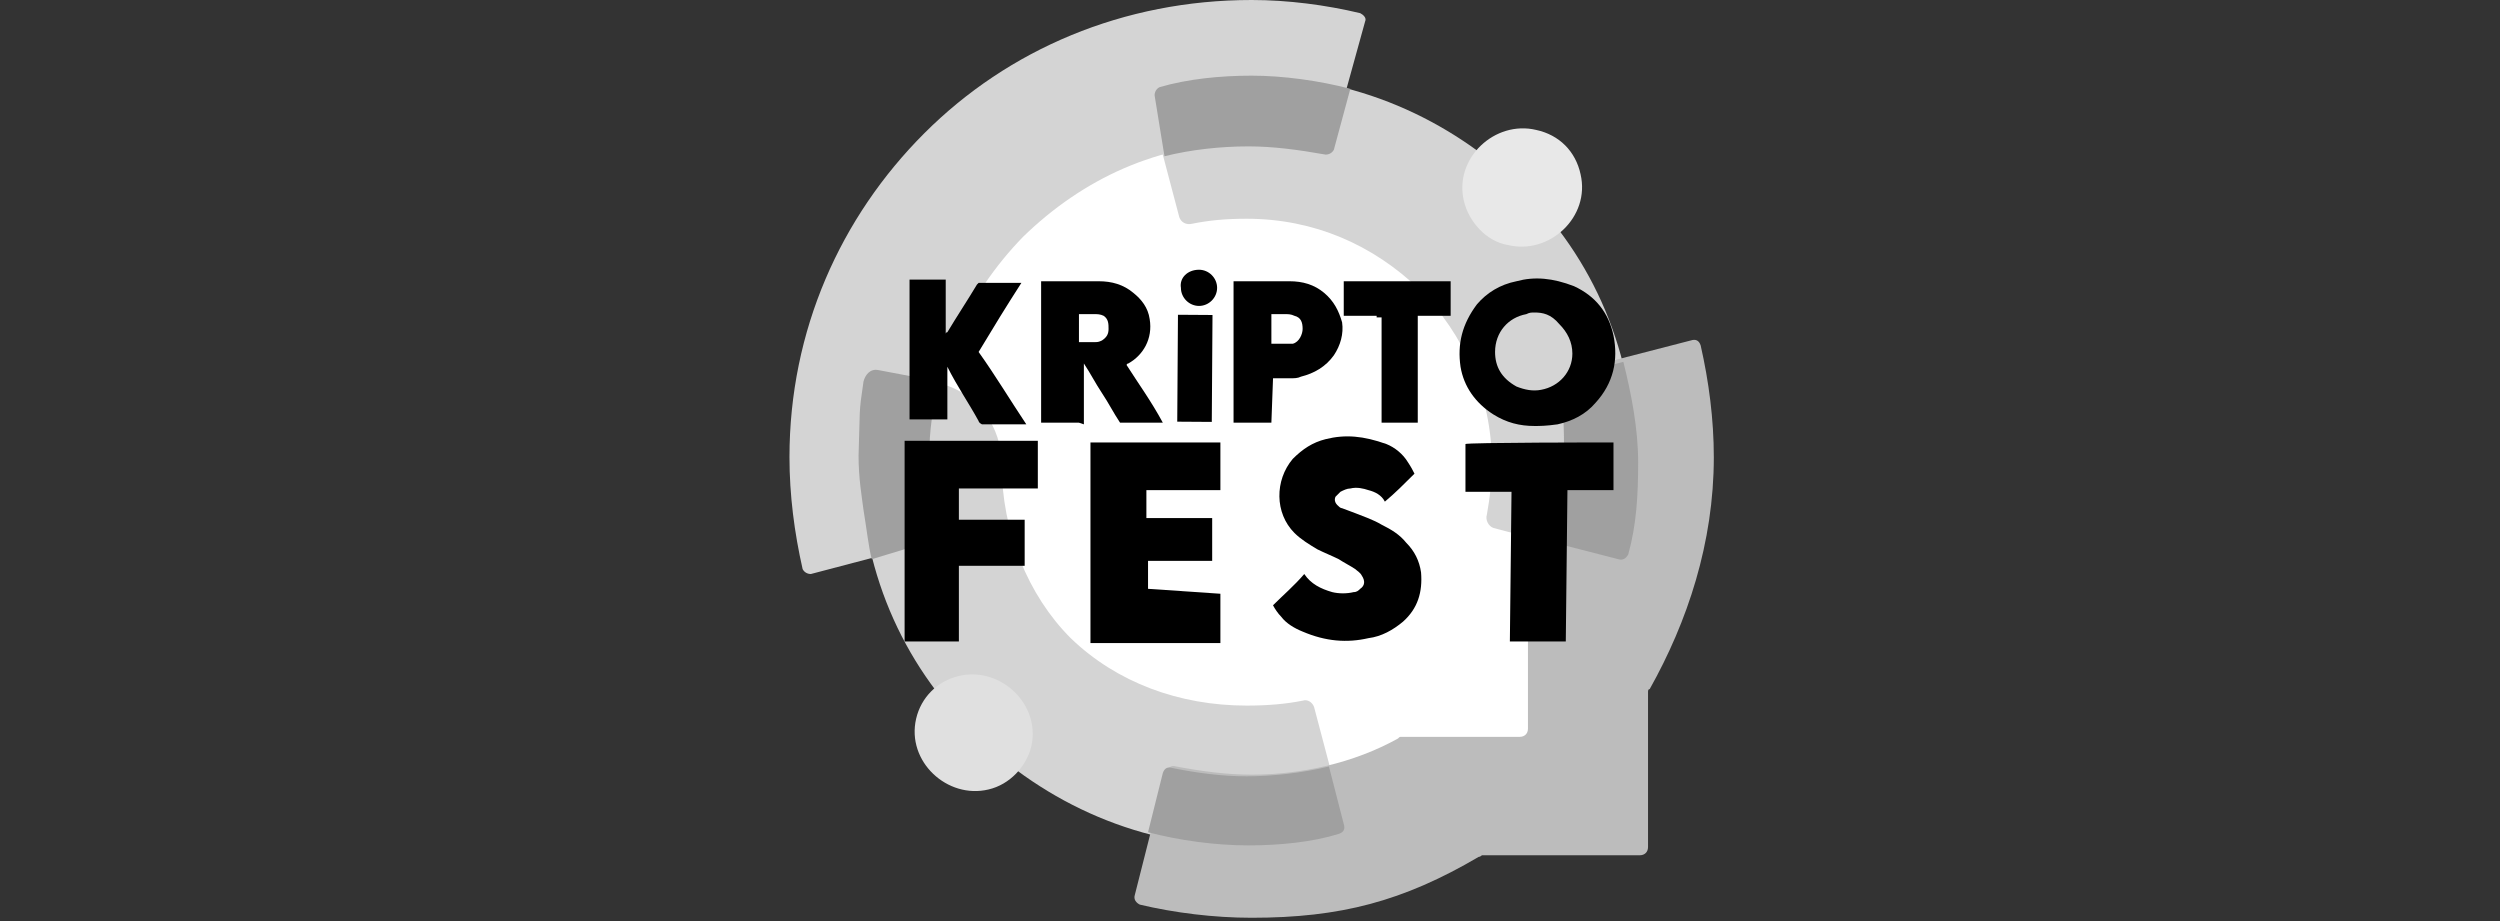 <svg version="1.1" id="Layer_1" xmlns="http://www.w3.org/2000/svg" xmlns:xlink="http://www.w3.org/1999/xlink" x="0px" y="0px"
	 viewBox="0 0 152 56" enable-background="new 0 0 152 56" xml:space="preserve">
<rect x="0" y="0" width="152" height="56" fill="#333333" stroke="none"/>
<g>
	<g>
		<path fill="#FFFFFF" d="M99.7,29.4c0,12.3-10.1,22.4-22.6,22.4c-12.3,0-22.5-10.1-22.5-22.4S64.9,7,77.3,7S99.7,17.1,99.7,29.4"/>
		<path fill="#E0A30B" d="M57.8,22.9L57.8,22.9"/>
		<path fill-rule="evenodd" clip-rule="evenodd" fill="#D4D4D4" d="M54.1,22.2c-0.8-0.2-1.1,0-1.2,0.3c-0.4,1.7-0.6,3.6-0.6,5.5
			c0,6.5,2.5,12.3,6.9,16.6s10.2,6.9,16.7,6.9c1.8,0,3.8-0.2,5.5-0.6c0.3-0.1,0.5-0.4,0.4-0.7l-1.9-7.2c-0.1-0.3-0.4-0.5-0.7-0.4
			c-1,0.2-2.1,0.3-3.4,0.3c-4.1,0-7.9-1.4-10.7-4.1c-2.6-2.6-4.2-6.5-4.2-10.6l0,0c0-2.2-1.4-4.3-3.8-4.9L54.1,22.2z"/>
		<path fill-rule="evenodd" clip-rule="evenodd" fill="#D4D4D4" d="M75.8,4.6c-1.8,0-3.8,0.2-5.5,0.6c-0.3,0.1-0.6,0.4-0.5,0.8
			l1.9,7.2c0.1,0.3,0.4,0.5,0.8,0.4c1-0.2,2-0.3,3.3-0.3c4.1,0,7.7,1.6,10.5,4.3c2.7,2.7,4.4,6.5,4.4,10.5c0,1.1-0.1,2.1-0.3,3.2
			c-0.1,0.3,0.1,0.7,0.4,0.8l7.2,1.9c0.3,0.1,0.7-0.1,0.8-0.5c0.4-1.7,0.6-3.6,0.6-5.5c0-6.5-2.5-12.3-6.9-16.6
			C88.1,7.2,82.4,4.6,75.8,4.6"/>
		<path fill-rule="evenodd" clip-rule="evenodd" fill="#D4D4D4" d="M62.2,14.4c3.6-3.5,8.2-5.7,13.6-5.7c1.5,0,3,0.2,4.7,0.5
			c0.2,0,0.3-0.1,0.4-0.3l2.1-7.6c0.1-0.2-0.1-0.4-0.3-0.5C80.6,0.3,78.3,0,76.1,0c-7.8,0-14.8,3-19.9,8.1S48,20.1,48,27.8
			c0,2.3,0.3,4.6,0.8,6.8c0.1,0.2,0.3,0.3,0.5,0.3l7.6-2c0.2-0.1,0.3-0.4,0.3-0.6c-0.5-1.2-0.7-2.7-0.7-4.4
			C56.5,22.7,58.8,17.9,62.2,14.4"/>
		<path fill-rule="evenodd" clip-rule="evenodd" fill="#A0A0A0" d="M70.8,9.5c1.6-0.4,3.4-0.6,5.1-0.6c1.5,0,3,0.2,4.7,0.5
			c0.2,0,0.4-0.1,0.5-0.3l1-3.7c-1.9-0.5-4.1-0.8-6-0.8c-1.9,0-3.9,0.2-5.6,0.7c-0.2,0.1-0.3,0.3-0.3,0.5L70.8,9.5z"/>
		<path fill-rule="evenodd" clip-rule="evenodd" fill="#A0A0A0" d="M56.8,32.9c0.1,0,0.1-0.1,0.2-0.2c0-0.1,0-0.2,0-0.3
			c-0.4-1.4-0.5-2.9-0.5-4.6c0-1.7,0.2-2.9,0.6-4.6l-3.7-0.7c-0.5-0.1-0.8,0.3-0.9,0.7c-0.3,2-0.2,1.6-0.3,4.5
			c0,1.4,0.2,2.5,0.3,3.3c0.2,1.2,0.3,2.2,0.5,3C54.3,33.6,55.6,33.2,56.8,32.9z"/>
		<path fill-rule="evenodd" clip-rule="evenodd" fill="#BCBCBC" d="M95.1,27.9c0,3.3-0.8,6.4-2.2,9.1l0,0v7.3c0,0.3-0.2,0.5-0.5,0.5
			h-7.2c-0.1,0-0.1,0-0.2,0.1c-2.7,1.5-5.9,2.2-8.9,2.2c-1.5,0-3-0.2-4.6-0.5c-0.3-0.1-0.5,0.1-0.6,0.3l-1.9,7.5
			c-0.1,0.3,0.1,0.5,0.3,0.6c2.1,0.5,4.5,0.8,6.8,0.8c5.4,0,9.2-1,13.8-3.7c0.1,0,0.2-0.1,0.2-0.1h9.6c0.3,0,0.5-0.2,0.5-0.5v-9.4
			c0-0.1,0-0.2,0.1-0.2c2.3-4.1,3.9-8.9,3.9-14.1c0-2.3-0.3-4.6-0.8-6.8c-0.1-0.3-0.3-0.4-0.6-0.3l-6.2,1.6
			c-0.9,0.3-1.5,1.2-1.3,2.1C95,25.8,95.1,26.8,95.1,27.9"/>
		<path fill-rule="evenodd" clip-rule="evenodd" fill="#A0A0A0" d="M80.8,46.6c-1.6,0.4-3.5,0.6-5,0.6c-1.5,0-3-0.2-4.5-0.5
			c-0.3-0.1-0.5,0-0.6,0.3l-0.9,3.6c1.9,0.5,4.1,0.8,6.1,0.8c1.9,0,3.9-0.2,5.5-0.7c0.3-0.1,0.4-0.3,0.3-0.6L80.8,46.6z"/>
		<path fill-rule="evenodd" clip-rule="evenodd" fill="#A0A0A0" d="M95.1,28.2c-0.1,1.7-0.2,3.2-0.6,4.8l3.9,1
			c0.3,0.1,0.5-0.1,0.6-0.3c0.5-1.8,0.6-3.6,0.6-5.6S99.2,24,98.7,22l-2.3,0.6c-0.9,0.2-1.5,1-1.4,2.1
			C95.1,25.9,95.1,26.9,95.1,28.2"/>
		<path fill-rule="evenodd" clip-rule="evenodd" fill="#E0E0E0" d="M60.1,48c-2.5,0.6-5-1.7-4.4-4.3c0.3-1.3,1.3-2.3,2.6-2.6
			c2.5-0.6,5,1.7,4.4,4.3C62.4,46.6,61.4,47.7,60.1,48"/>
		<path fill-rule="evenodd" clip-rule="evenodd" fill="#E8E8E8" d="M91.7,14.9c2.5,0.6,5-1.7,4.4-4.3c-0.3-1.4-1.3-2.4-2.7-2.7
			c-2.5-0.6-5,1.7-4.4,4.3C89.3,13.5,90.4,14.7,91.7,14.9"/>
		<path d="M57.6,22.4C57.6,22.5,57.6,22.4,57.6,22.4L57.6,22.4"/>
	</g>
	<g>
		<path d="M93.3,25.9c-0.9,0-1.7-0.2-2.5-0.7c-1.1-0.7-1.8-1.7-2-2.9c-0.2-1.4,0.1-2.6,1-3.8c0.6-0.7,1.4-1.2,2.4-1.4
			c1.1-0.3,2.2-0.2,3.5,0.3c1.3,0.6,2.1,1.6,2.4,3c0.3,1.5,0,2.9-1.1,4.1c-0.6,0.7-1.4,1.1-2.3,1.3C94,25.9,93.6,25.9,93.3,25.9
			 M93.3,19c-0.2,0-0.3,0-0.5,0.1c-1.1,0.2-1.9,1.1-1.9,2.3c0,0.9,0.4,1.6,1.3,2.1c0.5,0.2,1,0.3,1.5,0.2c1.1-0.2,1.9-1.1,1.9-2.2
			c0-0.7-0.3-1.3-0.8-1.8C94.3,19.1,93.8,19,93.3,19"/>
		<path d="M65.6,25.7h-2.3v-8.6h0.1c1.1,0,2.1,0,3.4,0c0.8,0,1.5,0.2,2.1,0.7c0.5,0.4,0.9,0.9,1,1.6c0.2,1.2-0.4,2.2-1.3,2.7
			c0,0-0.1,0-0.1,0.1c0.7,1.1,1.5,2.2,2.2,3.5c-0.1,0-2.4,0-2.6,0c-0.4-0.6-0.7-1.2-1.1-1.8c-0.4-0.6-0.7-1.2-1.1-1.8l0,0v3.6v0.1
			L65.6,25.7z M65.6,20.8c0.4,0,0.7,0,1,0c0.1,0,0.2,0,0.4-0.1c0.3-0.2,0.4-0.4,0.4-0.7c0-0.3,0-0.6-0.3-0.8
			c-0.2-0.1-0.4-0.1-0.5-0.1c-0.3,0-0.6,0-0.9,0c0,0,0,0-0.1,0V20.8z"/>
		<path d="M59.5,25.6c-0.6-1.1-1.3-2.1-1.9-3.3c0,1,0,2.1,0,3.2h-2.3V17h2.2c0,0.3,0,0.5,0,0.8c0,0.3,0,0.5,0,0.8v0.8v0.9
			c0,0,0-0.1,0.1-0.1c0.6-1,1.2-1.9,1.8-2.9c0,0,0,0,0.1-0.1c0,0,0,0,0.1,0c0,0,0,0,0.1,0c0.8,0,1.6,0,2.3,0h0.1
			c-0.9,1.4-1.7,2.7-2.6,4.2c1,1.4,1.9,2.9,2.9,4.4h-0.1c-0.9,0-1.8,0-2.6,0C59.5,25.7,59.5,25.6,59.5,25.6z"/>
		<path d="M74.2,36.1v3h-7.9c0-0.1,0-12,0-12.2c0.1,0,7.7,0,7.9,0v2.9c-0.2,0-0.3,0-0.5,0s-0.3,0-0.5,0h-0.5h-0.5h-0.5h-0.5h-0.5
			h-0.5h-0.5v1.7h4v2.6h-3.9c0,0.1,0,1.5,0,1.7L74.2,36.1L74.2,36.1z"/>
		<path d="M77.3,25.7H75v-8.6h0.1c1,0,2,0,3.3,0c0.8,0,1.5,0.2,2.1,0.7c0.6,0.5,0.9,1.1,1.1,1.8c0.1,0.7-0.1,1.4-0.5,2
			c-0.5,0.7-1.2,1.1-2,1.3c-0.2,0.1-0.4,0.1-0.7,0.1c-0.3,0-0.5,0-0.8,0h-0.2L77.3,25.7L77.3,25.7z M77.3,20.9L77.3,20.9
			c0.4,0,0.6,0,0.9,0c0.1,0,0.3,0,0.4,0c0.4-0.1,0.6-0.6,0.6-0.9c0-0.4-0.1-0.7-0.5-0.8c-0.2-0.1-0.4-0.1-0.5-0.1
			c-0.3,0-0.6,0-0.8,0h-0.1V20.9z"/>
		<path d="M86,28.8c-0.6,0.6-1.2,1.2-1.8,1.7l0,0c-0.2-0.4-0.6-0.6-1-0.7c-0.3-0.1-0.7-0.2-1.1-0.1c-0.2,0-0.4,0.1-0.6,0.2
			c-0.1,0.1-0.2,0.2-0.3,0.3c-0.1,0.2,0,0.4,0.1,0.5c0.1,0.1,0.2,0.2,0.3,0.2c0.3,0.1,0.5,0.2,0.8,0.3c0.5,0.2,1.1,0.4,1.6,0.7
			c0.6,0.3,1.1,0.6,1.5,1.1c0.5,0.5,0.8,1.1,0.9,1.8c0.1,1.2-0.2,2.2-1.1,3c-0.6,0.5-1.3,0.9-2.1,1c-1.3,0.3-2.6,0.2-4-0.4
			c-0.5-0.2-1-0.5-1.3-0.9c-0.2-0.2-0.4-0.5-0.5-0.7c0.6-0.6,1.3-1.2,1.9-1.9l0,0c0.4,0.6,1,0.9,1.7,1.1c0.4,0.1,0.9,0.1,1.3,0
			c0.2,0,0.3-0.1,0.4-0.2c0.3-0.2,0.3-0.5,0.1-0.8c-0.1-0.2-0.3-0.3-0.4-0.4c-0.3-0.2-0.7-0.4-1-0.6c-0.4-0.2-0.9-0.4-1.3-0.6
			c-0.5-0.3-1-0.6-1.4-1c-1.2-1.2-1.2-3.2-0.1-4.5c0.6-0.6,1.2-1,2-1.2c1.2-0.3,2.3-0.2,3.7,0.3c0.5,0.2,1,0.6,1.3,1.1
			C85.8,28.4,85.9,28.6,86,28.8"/>
		<path d="M63.1,26.8v2.9h-4.8c0,0.1,0,1.7,0,1.9h4v2.8h-4V39c-0.1,0-2.9,0-3.3,0l0,0l0,0c0,0,0,0,0-0.1c0-4,0-8.1,0-12.1l0,0
			C55.3,26.8,62.9,26.8,63.1,26.8"/>
		<path d="M83.7,19.2h-2v-2.1h6.5v2.1c-0.2,0-0.3,0-0.5,0c-0.2,0-0.3,0-0.5,0h-0.5h-0.5v6.5h-2.2c0-0.3,0-0.7,0-1c0-0.4,0-0.7,0-1.1
			v-1.2v-1.1v-1.1v-0.9H83.7z"/>
		<path d="M98.1,26.9v2.9h-2.8L95.2,39c-0.1,0-3,0-3.4,0l0.1-9.1h-2.8c0-0.1,0-2.7,0-2.9C89.1,26.9,97.9,26.9,98.1,26.9"/>
		<rect x="69.4" y="21.3" transform="matrix(6.694269e-03 -1 1 6.694269e-03 49.812 94.895)" width="6.5" height="2.1"/>
		<path d="M72.9,16.4c0.6,0,1.1,0.5,1.1,1.1c0,0.6-0.5,1.1-1.1,1.1s-1.1-0.5-1.1-1.1C71.7,16.9,72.2,16.4,72.9,16.4"/>
	</g>
</g>
</svg>
